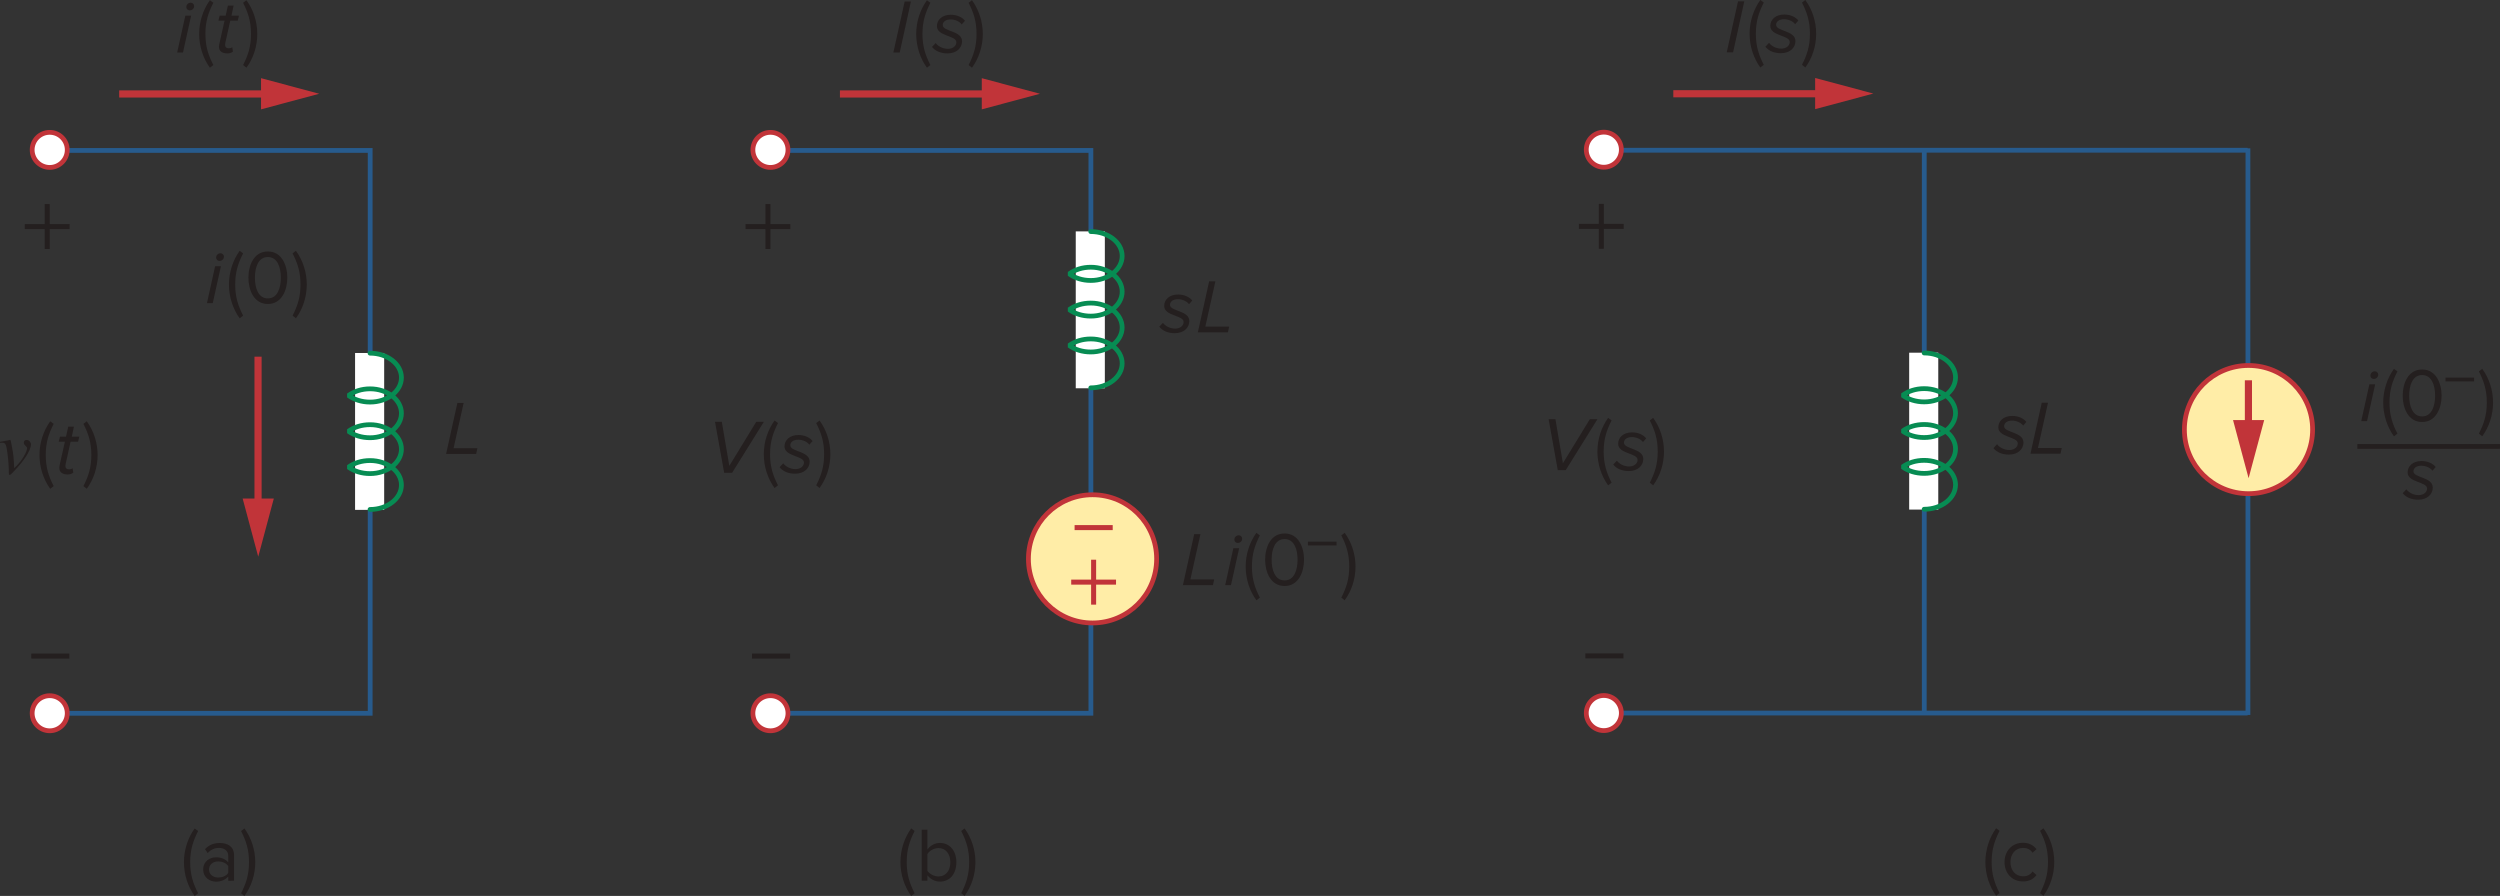 <?xml version="1.0" encoding="UTF-8" standalone="no"?>
<!-- Created with Inkscape (http://www.inkscape.org/) -->

<svg
   version="1.1"
   id="svg1"
   width="1200"
   height="430.063"
   viewBox="0 0 1200 430.063"
   xmlns="http://www.w3.org/2000/svg"
   xmlns:svg="http://www.w3.org/2000/svg">
  <rect x="0" y="0" width="1200" height="430.063" fill="#333333" stroke="none"/>
  <defs
     id="defs1">
    <clipPath
       clipPathUnits="userSpaceOnUse"
       id="clipPath376-4">
      <path
         d="M 415.912,113.01 H 558.546 V 314.333 H 415.912 Z"
         transform="translate(-530.618,-261.299)"
         id="path376-8" />
    </clipPath>
    <clipPath
       clipPathUnits="userSpaceOnUse"
       id="clipPath373-8">
      <path
         d="M 415.912,113.01 H 558.546 V 314.333 H 415.912 Z"
         transform="translate(-520.694,-160.7)"
         id="path373-2" />
    </clipPath>
    <clipPath
       clipPathUnits="userSpaceOnUse"
       id="clipPath367-4">
      <path
         d="M 415.912,113.01 H 558.546 V 314.333 H 415.912 Z"
         transform="translate(-507.659,-163.467)"
         id="path367-5" />
    </clipPath>
    <clipPath
       clipPathUnits="userSpaceOnUse"
       id="clipPath365-5">
      <path
         d="M 415.912,113.01 H 558.546 V 314.333 H 415.912 Z"
         transform="translate(-509.273,-167.634)"
         id="path365-1" />
    </clipPath>
    <clipPath
       clipPathUnits="userSpaceOnUse"
       id="clipPath363-7">
      <path
         d="M 415.912,113.01 H 558.546 V 314.333 H 415.912 Z"
         transform="translate(-509.281,-169.187)"
         id="path363-1" />
    </clipPath>
    <clipPath
       clipPathUnits="userSpaceOnUse"
       id="clipPath360-1">
      <path
         d="M 415.912,113.01 H 558.546 V 314.333 H 415.912 Z"
         transform="translate(-475.276,-170.498)"
         id="path360-5" />
    </clipPath>
    <clipPath
       clipPathUnits="userSpaceOnUse"
       id="clipPath358-2">
      <path
         d="M 415.912,113.01 H 558.546 V 314.333 H 415.912 Z"
         transform="translate(0,-2.5000001e-5)"
         id="path358-7" />
    </clipPath>
    <clipPath
       clipPathUnits="userSpaceOnUse"
       id="clipPath356-6">
      <path
         d="M 415.912,113.01 H 558.546 V 314.333 H 415.912 Z"
         transform="translate(-441.693,-189.973)"
         id="path356-1" />
    </clipPath>
    <clipPath
       clipPathUnits="userSpaceOnUse"
       id="clipPath354-4">
      <path
         d="M 415.912,113.01 H 558.546 V 314.333 H 415.912 Z"
         transform="translate(-441.693,-130.91)"
         id="path354-2" />
    </clipPath>
    <clipPath
       clipPathUnits="userSpaceOnUse"
       id="clipPath346-3">
      <path
         d="M 415.912,113.01 H 558.546 V 314.333 H 415.912 Z"
         transform="translate(-463.849,-196.062)"
         id="path346-2" />
    </clipPath>
    <clipPath
       clipPathUnits="userSpaceOnUse"
       id="clipPath344-2">
      <path
         d="M 415.912,113.01 H 558.546 V 314.333 H 415.912 Z"
         transform="translate(-448.979,-197.675)"
         id="path344-1" />
    </clipPath>
    <clipPath
       clipPathUnits="userSpaceOnUse"
       id="clipPath342-6">
      <path
         d="M 415.912,113.01 H 558.546 V 314.333 H 415.912 Z"
         transform="translate(-443.568,-191.754)"
         id="path342-8" />
    </clipPath>
    <clipPath
       clipPathUnits="userSpaceOnUse"
       id="clipPath336-5">
      <path
         d="M 415.912,113.01 H 558.546 V 314.333 H 415.912 Z"
         transform="matrix(1,0,0,-1,-481.345,115.187)"
         id="path336-7" />
    </clipPath>
    <clipPath
       clipPathUnits="userSpaceOnUse"
       id="clipPath334-6">
      <path
         d="M 415.912,113.01 H 558.546 V 314.333 H 415.912 Z"
         transform="matrix(1,0,0,-1,-556.561,251.827)"
         id="path334-1" />
    </clipPath>
    <clipPath
       clipPathUnits="userSpaceOnUse"
       id="clipPath327-8">
      <path
         d="M 415.912,113.01 H 558.546 V 314.333 H 415.912 Z"
         transform="translate(-530.433,-288.893)"
         id="path327-9" />
    </clipPath>
    <clipPath
       clipPathUnits="userSpaceOnUse"
       id="clipPath325-2">
      <path
         d="M 415.912,113.01 H 558.546 V 314.333 H 415.912 Z"
         transform="translate(0,-1e-4)"
         id="path325-7" />
    </clipPath>
    <clipPath
       clipPathUnits="userSpaceOnUse"
       id="clipPath323-9">
      <path
         d="M 415.912,113.01 H 558.546 V 314.333 H 415.912 Z"
         transform="translate(-496.851,-295.618)"
         id="path323-5" />
    </clipPath>
    <clipPath
       clipPathUnits="userSpaceOnUse"
       id="clipPath321-4">
      <path
         d="M 415.912,113.01 H 558.546 V 314.333 H 415.912 Z"
         transform="translate(-496.851,-236.556)"
         id="path321-3" />
    </clipPath>
    <clipPath
       clipPathUnits="userSpaceOnUse"
       id="clipPath313-1">
      <path
         d="M 415.912,113.01 H 558.546 V 314.333 H 415.912 Z"
         transform="matrix(1,0,0,-1,-517.485,307.665)"
         id="path313-2" />
    </clipPath>
    <clipPath
       clipPathUnits="userSpaceOnUse"
       id="clipPath311-3">
      <path
         d="M 415.912,113.01 H 558.546 V 314.333 H 415.912 Z"
         transform="matrix(1,0,0,-1,-513.765,307.665)"
         id="path311-3" />
    </clipPath>
    <clipPath
       clipPathUnits="userSpaceOnUse"
       id="clipPath309-4">
      <path
         d="M 415.912,113.01 H 558.546 V 314.333 H 415.912 Z"
         transform="matrix(1,0,0,-1,-511.781,307.665)"
         id="path309-1" />
    </clipPath>
    <clipPath
       clipPathUnits="userSpaceOnUse"
       id="clipPath307-1">
      <path
         d="M 415.912,113.01 H 558.546 V 314.333 H 415.912 Z"
         transform="matrix(1,0,0,-1,-509.549,307.665)"
         id="path307-3" />
    </clipPath>
    <clipPath
       clipPathUnits="userSpaceOnUse"
       id="clipPath305-8">
      <path
         d="M 415.912,113.01 H 558.546 V 314.333 H 415.912 Z"
         transform="translate(-519.008,-301.707)"
         id="path305-7" />
    </clipPath>
    <clipPath
       clipPathUnits="userSpaceOnUse"
       id="clipPath303-4">
      <path
         d="M 415.912,113.01 H 558.546 V 314.333 H 415.912 Z"
         transform="translate(-504.136,-303.321)"
         id="path303-2" />
    </clipPath>
    <clipPath
       clipPathUnits="userSpaceOnUse"
       id="clipPath301-7">
      <path
         d="M 415.912,113.01 H 558.546 V 314.333 H 415.912 Z"
         transform="translate(-498.726,-297.399)"
         id="path301-7" />
    </clipPath>
    <clipPath
       clipPathUnits="userSpaceOnUse"
       id="clipPath297-9">
      <path
         d="M 415.912,113.01 H 558.546 V 314.333 H 415.912 Z"
         transform="translate(-441.516,-260.906)"
         id="path297-3" />
    </clipPath>
    <clipPath
       clipPathUnits="userSpaceOnUse"
       id="clipPath295-1">
      <path
         d="M 415.912,113.01 H 558.546 V 314.333 H 415.912 Z"
         transform="translate(-443.13,-275.777)"
         id="path295-9" />
    </clipPath>
    <clipPath
       clipPathUnits="userSpaceOnUse"
       id="clipPath291-8">
      <path
         d="M 415.912,113.01 H 558.546 V 314.333 H 415.912 Z"
         transform="translate(-454.871,-276.143)"
         id="path291-6" />
    </clipPath>
    <clipPath
       clipPathUnits="userSpaceOnUse"
       id="clipPath289-5">
      <path
         d="M 415.912,113.01 H 558.546 V 314.333 H 415.912 Z"
         transform="translate(0,-1e-4)"
         id="path289-0" />
    </clipPath>
    <clipPath
       clipPathUnits="userSpaceOnUse"
       id="clipPath287-2">
      <path
         d="M 415.912,113.01 H 558.546 V 314.333 H 415.912 Z"
         transform="translate(-421.288,-295.618)"
         id="path287-8" />
    </clipPath>
    <clipPath
       clipPathUnits="userSpaceOnUse"
       id="clipPath285-6">
      <path
         d="M 415.912,113.01 H 558.546 V 314.333 H 415.912 Z"
         transform="translate(-421.288,-236.556)"
         id="path285-0" />
    </clipPath>
    <clipPath
       clipPathUnits="userSpaceOnUse"
       id="clipPath280-2">
      <path
         d="M 415.912,113.01 H 558.546 V 314.333 H 415.912 Z"
         transform="matrix(1,0,0,-1,-415.912,263.519)"
         id="path280-4" />
    </clipPath>
    <clipPath
       clipPathUnits="userSpaceOnUse"
       id="clipPath276-8">
      <path
         d="M 415.912,113.01 H 558.546 V 314.333 H 415.912 Z"
         transform="matrix(1,0,0,-1,-441.422,307.665)"
         id="path276-6" />
    </clipPath>
    <clipPath
       clipPathUnits="userSpaceOnUse"
       id="clipPath274-5">
      <path
         d="M 415.912,113.01 H 558.546 V 314.333 H 415.912 Z"
         transform="matrix(1,0,0,-1,-438.59,307.665)"
         id="path274-0" />
    </clipPath>
    <clipPath
       clipPathUnits="userSpaceOnUse"
       id="clipPath272-9">
      <path
         d="M 415.912,113.01 H 558.546 V 314.333 H 415.912 Z"
         transform="matrix(1,0,0,-1,-436.606,307.665)"
         id="path272-0" />
    </clipPath>
    <clipPath
       clipPathUnits="userSpaceOnUse"
       id="clipPath270-0">
      <path
         d="M 415.912,113.01 H 558.546 V 314.333 H 415.912 Z"
         transform="matrix(1,0,0,-1,-434.486,307.665)"
         id="path270-6" />
    </clipPath>
  </defs>
  <path
     id="path266"
     d="M 32.442,72.209 H 177.686 V 342.379 H 32.442"
     style="fill:none;stroke:#275b8d;stroke-width:2.289;stroke-linecap:butt;stroke-linejoin:miter;stroke-miterlimit:4;stroke-dasharray:none;stroke-opacity:1" />
  <path
     id="path267"
     d="M 57.214,45.098 H 130.404"
     style="fill:none;stroke:#c13439;stroke-width:3.434;stroke-linecap:butt;stroke-linejoin:miter;stroke-miterlimit:4;stroke-dasharray:none;stroke-opacity:1" />
  <path
     id="path268"
     d="m 125.297,52.487 27.919,-7.481 -27.919,-7.481 z"
     style="fill:#c13439;fill-opacity:1;fill-rule:nonzero;stroke:none;stroke-width:4.578" />
  <path
     id="path269"
     d="m 1.489,-4.417 c 0.211,0 0.457,-0.164 0.457,-0.457 0,-0.188 -0.164,-0.352 -0.363,-0.352 -0.211,0 -0.457,0.176 -0.457,0.457 0,0.199 0.152,0.352 0.363,0.352 z M 0.775,5.375e-4 1.63,-3.867 H 1.021 L 0.165,5.375e-4 Z m 0,0"
     style="fill:#241f1f;fill-opacity:1;fill-rule:nonzero;stroke:none"
     aria-label="i"
     transform="matrix(4.578,0,0,4.578,84.284,25.209)"
     clip-path="url(#clipPath270-0)" />
  <path
     id="path271"
     d="M 1.839,1.313 C 1.323,0.305 1.007,-0.621 1.007,-1.945 c 0,-1.336 0.316,-2.25 0.832,-3.27 L 1.476,-5.484 c -0.715,0.996 -1.125,2.25 -1.125,3.539 0,1.289 0.41,2.555 1.125,3.539 z m 0,0"
     style="fill:#241f1f;fill-opacity:1;fill-rule:nonzero;stroke:none"
     aria-label="("
     transform="matrix(4.578,0,0,4.578,93.99,25.209)"
     clip-path="url(#clipPath272-9)" />
  <path
     id="path273"
     d="m 1.323,0.094 c 0.234,0 0.445,-0.07 0.586,-0.188 l -0.07,-0.469 C 1.756,-0.492 1.616,-0.445 1.475,-0.445 c -0.258,0 -0.387,-0.117 -0.387,-0.352 0,-0.059 0.012,-0.117 0.012,-0.164 L 1.628,-3.339 H 2.413 L 2.542,-3.867 H 1.756 L 1.979,-4.921 H 1.381 L 1.147,-3.867 H 0.514 L 0.385,-3.339 H 1.03 l -0.563,2.508 c -0.012,0.082 -0.023,0.188 -0.023,0.223 0,0.48 0.352,0.703 0.879,0.703 z m 0,0"
     style="fill:#241f1f;fill-opacity:1;fill-rule:nonzero;stroke:none"
     aria-label="t"
     transform="matrix(4.578,0,0,4.578,103.073,25.209)"
     clip-path="url(#clipPath274-5)" />
  <path
     id="path275"
     d="m 0.492,1.594 c 0.727,-0.984 1.137,-2.25 1.137,-3.539 0,-1.289 -0.41,-2.543 -1.137,-3.539 L 0.14,-5.214 c 0.516,1.02 0.832,1.934 0.832,3.27 0,1.324 -0.316,2.25 -0.832,3.258 z m 0,0"
     style="fill:#241f1f;fill-opacity:1;fill-rule:nonzero;stroke:none"
     aria-label=")"
     transform="matrix(4.578,0,0,4.578,116.039,25.209)"
     clip-path="url(#clipPath276-8)" />
  <path
     id="path277"
     d="m 33.412,109.97 v -2.414 h -9.55 v -9.604 h -2.414 v 9.604 h -9.55 v 2.414 h 9.55 v 9.55 h 2.414 v -9.55 z m 0,0"
     style="fill:#241f1f;fill-opacity:1;fill-rule:nonzero;stroke:none;stroke-width:4.578"
     aria-label="+" />
  <path
     id="path278"
     d="m 33.292,316.117 v -2.414 h -18.296 v 2.414 z m 0,0"
     style="fill:#241f1f;fill-opacity:1;fill-rule:nonzero;stroke:none;stroke-width:4.578"
     aria-label="‒" />
  <path
     id="path279"
     d="M 1.653,-0.563 C 1.606,-1.642 1.559,-2.087 1.454,-2.614 1.29,-3.481 1.29,-3.528 1.22,-3.528 c -0.047,0 -0.094,0 -0.164,0.035 -0.258,0.047 -0.539,0.105 -0.891,0.164 v 0.105 c 0.082,-0.012 0.164,-0.012 0.246,-0.012 0.293,0 0.387,0.141 0.48,0.75 0.105,0.598 0.199,1.664 0.199,2.215 v 0.199 c 0,0.129 0.023,0.211 0.07,0.211 0.141,0 0.352,-0.258 0.797,-0.738 0.141,-0.152 0.586,-0.656 0.949,-1.219 0.281,-0.434 0.504,-0.902 0.504,-1.242 0,-0.211 -0.188,-0.469 -0.445,-0.469 -0.176,0 -0.305,0.105 -0.305,0.27 0,0.129 0.059,0.234 0.199,0.363 0.105,0.094 0.141,0.152 0.141,0.234 0,0.375 -0.516,1.254 -1.09,1.84 z m 0,0"
     style="fill:#241f1f;fill-opacity:1;fill-rule:nonzero;stroke:none"
     aria-label="v"
     transform="matrix(4.578,0,0,4.578,-0.755,227.326)"
     clip-path="url(#clipPath280-2)" />
  <path
     id="path281"
     d="m 25.767,233.331 c -2.361,-4.614 -3.809,-8.853 -3.809,-14.915 0,-6.116 1.449,-10.301 3.809,-14.969 l -1.663,-1.234 c -3.273,4.56 -5.151,10.301 -5.151,16.203 0,5.902 1.878,11.696 5.151,16.203 z m 0,0"
     style="fill:#241f1f;fill-opacity:1;fill-rule:nonzero;stroke:none;stroke-width:4.578"
     aria-label="(" />
  <path
     id="path282"
     d="m 32.487,227.751 c 1.073,0 2.039,-0.322 2.683,-0.858 l -0.322,-2.146 c -0.376,0.322 -1.019,0.537 -1.663,0.537 -1.18,0 -1.771,-0.537 -1.771,-1.61 0,-0.268 0.054,-0.537 0.054,-0.751 l 2.414,-10.892 h 3.595 l 0.59,-2.414 h -3.595 l 1.019,-4.829 h -2.736 l -1.073,4.829 h -2.897 l -0.59,2.414 h 2.951 l -2.575,11.482 c -0.054,0.376 -0.107,0.858 -0.107,1.019 0,2.2 1.61,3.219 4.024,3.219 z m 0,0"
     style="fill:#241f1f;fill-opacity:1;fill-rule:nonzero;stroke:none;stroke-width:4.578"
     aria-label="t" />
  <path
     id="path283"
     d="m 41.648,234.619 c 3.326,-4.507 5.204,-10.301 5.204,-16.203 0,-5.902 -1.878,-11.643 -5.204,-16.203 l -1.61,1.234 c 2.361,4.668 3.809,8.853 3.809,14.969 0,6.063 -1.449,10.301 -3.809,14.915 z m 0,0"
     style="fill:#241f1f;fill-opacity:1;fill-rule:nonzero;stroke:none;stroke-width:4.578"
     aria-label=")" />
  <path
     id="path284"
     d="M 0,0 C 1.016,0 1.839,0.823 1.839,1.838 1.839,2.854 1.016,3.677 0,3.677 -1.016,3.677 -1.839,2.854 -1.839,1.838 -1.839,0.823 -1.016,0 0,0"
     style="fill:#ffffff;fill-opacity:1;fill-rule:nonzero;stroke:#c13439;stroke-width:0.5;stroke-linecap:butt;stroke-linejoin:miter;stroke-miterlimit:4;stroke-dasharray:none;stroke-opacity:1"
     transform="matrix(4.578,0,0,-4.578,23.858,350.773)"
     clip-path="url(#clipPath285-6)" />
  <path
     id="path286"
     d="M 0,0 C 1.016,0 1.839,0.823 1.839,1.839 1.839,2.854 1.016,3.678 0,3.678 -1.016,3.678 -1.839,2.854 -1.839,1.839 -1.839,0.823 -1.016,0 0,0"
     style="fill:#ffffff;fill-opacity:1;fill-rule:nonzero;stroke:#c13439;stroke-width:0.5;stroke-linecap:butt;stroke-linejoin:miter;stroke-miterlimit:4;stroke-dasharray:none;stroke-opacity:1"
     transform="matrix(4.578,0,0,-4.578,23.858,80.364)"
     clip-path="url(#clipPath287-2)" />
  <path
     id="path288"
     d="m 453.341,259.737 h 3.051 v 16.449 h -3.051 z"
     style="fill:#ffffff;fill-opacity:1;fill-rule:nonzero;stroke:none"
     transform="matrix(4.578,0,0,-4.578,-1904.958,1433.816)"
     clip-path="url(#clipPath289-5)" />
  <path
     id="path290"
     d="m 0,0 c 1.818,0 3.292,-1.147 3.292,-2.563 0,-1.416 -1.474,-2.564 -3.292,-2.564 -0.871,0 -1.669,0.26 -2.258,0.69 0.59,0.436 1.381,0.699 2.258,0.699 1.818,0 3.292,-1.147 3.292,-2.563 0,-1.416 -1.474,-2.564 -3.292,-2.564 -0.871,0 -1.669,0.249 -2.258,0.68 0.59,0.435 1.381,0.688 2.258,0.688 1.818,0 3.292,-1.149 3.292,-2.565 0,-1.416 -1.474,-2.563 -3.292,-2.563 -0.871,0 -1.669,0.249 -2.258,0.68 0.59,0.435 1.381,0.687 2.258,0.687 1.818,0 3.292,-1.148 3.292,-2.564 0,-1.415 -1.474,-2.563 -3.292,-2.563"
     style="fill:none;stroke:#078c53;stroke-width:0.5;stroke-linecap:round;stroke-linejoin:bevel;stroke-miterlimit:4;stroke-dasharray:none;stroke-opacity:1"
     transform="matrix(4.578,0,0,-4.578,177.614,169.528)"
     clip-path="url(#clipPath291-8)" />
  <path
     id="path292"
     d="m 105.401,125.261 c 0.966,0 2.092,-0.751 2.092,-2.092 0,-0.858 -0.751,-1.61 -1.663,-1.61 -0.966,0 -2.092,0.805 -2.092,2.092 0,0.912 0.697,1.61 1.663,1.61 z m -3.273,20.227 3.917,-17.705 h -2.79 l -3.917,17.705 z m 0,0"
     style="fill:#241f1f;fill-opacity:1;fill-rule:nonzero;stroke:none;stroke-width:4.578"
     aria-label="i" />
  <path
     id="path293"
     d="m 116.708,151.497 c -2.361,-4.614 -3.809,-8.853 -3.809,-14.915 0,-6.116 1.449,-10.301 3.809,-14.969 l -1.663,-1.234 c -3.273,4.561 -5.151,10.301 -5.151,16.203 0,5.902 1.878,11.696 5.151,16.203 z m 11.871,-5.58 c 6.653,0 9.336,-6.707 9.336,-12.608 0,-6.009 -2.683,-12.608 -9.336,-12.608 -6.707,0 -9.336,6.599 -9.336,12.608 0,5.902 2.629,12.608 9.336,12.608 z m 0,-2.683 c -4.668,0 -6.224,-5.097 -6.224,-9.926 0,-4.882 1.556,-9.926 6.224,-9.926 4.668,0 6.224,5.043 6.224,9.926 0,4.829 -1.556,9.926 -6.224,9.926 z m 13.467,9.55 c 3.326,-4.507 5.204,-10.301 5.204,-16.203 0,-5.902 -1.878,-11.643 -5.204,-16.203 l -1.61,1.234 c 2.361,4.668 3.809,8.853 3.809,14.969 0,6.063 -1.449,10.301 -3.809,14.915 z m 0,0"
     style="fill:#241f1f;fill-opacity:1;fill-rule:nonzero;stroke:none;stroke-width:4.578"
     aria-label="(0)" />
  <path
     id="path294"
     d="M 0,0 V -15.986"
     style="fill:none;stroke:#c13439;stroke-width:0.75;stroke-linecap:butt;stroke-linejoin:miter;stroke-miterlimit:4;stroke-dasharray:none;stroke-opacity:1"
     transform="matrix(4.578,0,0,-4.578,123.859,171.204)"
     clip-path="url(#clipPath295-1)" />
  <path
     id="path296"
     d="M 0,0 1.634,-6.098 3.268,0 Z"
     style="fill:#c13439;fill-opacity:1;fill-rule:nonzero;stroke:none"
     transform="matrix(4.578,0,0,-4.578,116.471,239.29)"
     clip-path="url(#clipPath297-9)" />
  <path
     id="path298"
     d="m 228.561,217.879 0.59,-2.736 h -11.428 l 4.829,-21.729 h -3.005 l -5.419,24.466 z m 0,0"
     style="fill:#241f1f;fill-opacity:1;fill-rule:nonzero;stroke:none;stroke-width:4.578"
     aria-label="L" />
  <path
     id="path299"
     d="m 95.1,428.775 c -2.361,-4.614 -3.809,-8.853 -3.809,-14.915 0,-6.116 1.449,-10.301 3.809,-14.969 l -1.663,-1.234 c -3.273,4.561 -5.151,10.301 -5.151,16.203 0,5.902 1.878,11.696 5.151,16.203 z m 17.249,-6.009 v -12.179 c 0,-4.292 -3.112,-5.955 -6.868,-5.955 -2.897,0 -5.151,0.966 -7.082,2.951 l 1.288,1.878 c 1.556,-1.663 3.326,-2.468 5.419,-2.468 2.575,0 4.453,1.395 4.453,3.756 v 3.166 c -1.395,-1.61 -3.434,-2.414 -5.848,-2.414 -3.005,0 -6.17,1.878 -6.17,5.848 0,3.863 3.166,5.848 6.17,5.848 2.414,0 4.4,-0.858 5.848,-2.468 v 2.039 z m -7.619,-1.556 c -2.575,0 -4.4,-1.61 -4.4,-3.809 0,-2.307 1.824,-3.917 4.4,-3.917 1.931,0 3.809,0.751 4.829,2.2 v 3.326 c -1.019,1.502 -2.897,2.2 -4.829,2.2 z m 12.595,8.853 c 3.326,-4.507 5.204,-10.301 5.204,-16.203 0,-5.902 -1.878,-11.643 -5.204,-16.203 l -1.61,1.234 c 2.361,4.668 3.809,8.853 3.809,14.969 0,6.063 -1.449,10.301 -3.809,14.915 z m 0,0"
     style="fill:#241f1f;fill-opacity:1;fill-rule:nonzero;stroke:none;stroke-width:4.578"
     aria-label="(a)" />
  <path
     id="path300"
     d="M 0,0 H 31.723 V -59.01 H 0"
     style="fill:none;stroke:#275b8d;stroke-width:0.5;stroke-linecap:butt;stroke-linejoin:miter;stroke-miterlimit:4;stroke-dasharray:none;stroke-opacity:1"
     transform="matrix(4.578,0,0,-4.578,378.399,72.211)"
     clip-path="url(#clipPath301-7)" />
  <path
     id="path302"
     d="M 0,0 H 15.986"
     style="fill:none;stroke:#c13439;stroke-width:0.75;stroke-linecap:butt;stroke-linejoin:miter;stroke-miterlimit:4;stroke-dasharray:none;stroke-opacity:1"
     transform="matrix(4.578,0,0,-4.578,403.168,45.1)"
     clip-path="url(#clipPath303-4)" />
  <path
     id="path304"
     d="M 0,0 6.097,1.634 0,3.268 Z"
     style="fill:#c13439;fill-opacity:1;fill-rule:nonzero;stroke:none"
     transform="matrix(4.578,0,0,-4.578,471.255,52.489)"
     clip-path="url(#clipPath305-8)" />
  <path
     id="path306"
     d="m 0.856,1.375e-4 1.172,-5.344 h -0.656 l -1.184,5.344 z m 0,0"
     style="fill:#241f1f;fill-opacity:1;fill-rule:nonzero;stroke:none"
     aria-label="I"
     transform="matrix(4.578,0,0,4.578,427.948,25.211)"
     clip-path="url(#clipPath307-1)" />
  <path
     id="path308"
     d="M 1.84,1.313 C 1.325,0.305 1.008,-0.621 1.008,-1.945 c 0,-1.336 0.316,-2.25 0.832,-3.27 L 1.477,-5.484 c -0.715,0.996 -1.125,2.25 -1.125,3.539 0,1.289 0.41,2.555 1.125,3.539 z m 0,0"
     style="fill:#241f1f;fill-opacity:1;fill-rule:nonzero;stroke:none"
     aria-label="("
     transform="matrix(4.578,0,0,4.578,438.167,25.211)"
     clip-path="url(#clipPath309-4)" />
  <path
     id="path310"
     d="m 1.652,0.094 c 0.973,0 1.523,-0.598 1.523,-1.266 0,-1.137 -2.027,-1.008 -2.027,-1.711 0,-0.328 0.305,-0.586 0.832,-0.586 0.492,0 0.984,0.246 1.16,0.527 L 3.48,-3.328 C 3.223,-3.68 2.66,-3.961 2.004,-3.961 c -0.938,0 -1.465,0.551 -1.465,1.195 0,1.078 2.039,0.961 2.039,1.688 0,0.363 -0.34,0.691 -0.891,0.691 -0.574,0 -1.066,-0.305 -1.277,-0.609 L 0.023,-0.586 c 0.352,0.445 0.938,0.68 1.629,0.68 z m 0,0"
     style="fill:#241f1f;fill-opacity:1;fill-rule:nonzero;stroke:none"
     aria-label="s"
     transform="matrix(4.578,0,0,4.578,447.251,25.211)"
     clip-path="url(#clipPath311-3)" />
  <path
     id="path312"
     d="m 0.493,1.594 c 0.727,-0.984 1.137,-2.25 1.137,-3.539 0,-1.289 -0.41,-2.543 -1.137,-3.539 l -0.352,0.27 c 0.516,1.02 0.832,1.934 0.832,3.27 0,1.324 -0.316,2.25 -0.832,3.258 z m 0,0"
     style="fill:#241f1f;fill-opacity:1;fill-rule:nonzero;stroke:none"
     aria-label=")"
     transform="matrix(4.578,0,0,4.578,464.282,25.211)"
     clip-path="url(#clipPath313-1)" />
  <path
     id="path314"
     d="m 379.366,109.97 v -2.414 h -9.55 v -9.604 h -2.414 v 9.604 h -9.55 v 2.414 h 9.55 v 9.55 h 2.414 v -9.55 z m 0,0"
     style="fill:#241f1f;fill-opacity:1;fill-rule:nonzero;stroke:none;stroke-width:4.578"
     aria-label="+" />
  <path
     id="path315"
     d="m 379.245,316.117 v -2.414 h -18.296 v 2.414 z m 0,0"
     style="fill:#241f1f;fill-opacity:1;fill-rule:nonzero;stroke:none;stroke-width:4.578"
     aria-label="‒" />
  <path
     id="path316"
     d="m 351.413,226.946 15.237,-24.466 h -3.648 l -12.93,21.139 -3.595,-21.139 h -3.273 l 4.4,24.466 z m 0,0"
     style="fill:#241f1f;fill-opacity:1;fill-rule:nonzero;stroke:none;stroke-width:4.578"
     aria-label="V" />
  <path
     id="path317"
     d="m 373.437,232.956 c -2.361,-4.614 -3.809,-8.853 -3.809,-14.915 0,-6.116 1.449,-10.301 3.809,-14.969 l -1.663,-1.234 c -3.273,4.561 -5.151,10.301 -5.151,16.203 0,5.902 1.878,11.696 5.151,16.203 z m 0,0"
     style="fill:#241f1f;fill-opacity:1;fill-rule:nonzero;stroke:none;stroke-width:4.578"
     aria-label="(" />
  <path
     id="path318"
     d="m 381.66,227.376 c 4.453,0 6.975,-2.736 6.975,-5.795 0,-5.204 -9.282,-4.614 -9.282,-7.833 0,-1.502 1.395,-2.683 3.809,-2.683 2.253,0 4.507,1.127 5.312,2.414 l 1.556,-1.771 c -1.18,-1.61 -3.756,-2.897 -6.76,-2.897 -4.292,0 -6.707,2.522 -6.707,5.473 0,4.936 9.336,4.4 9.336,7.726 0,1.663 -1.556,3.166 -4.078,3.166 -2.629,0 -4.882,-1.395 -5.848,-2.79 l -1.771,1.878 c 1.61,2.039 4.292,3.112 7.458,3.112 z m 0,0"
     style="fill:#241f1f;fill-opacity:1;fill-rule:nonzero;stroke:none;stroke-width:4.578"
     aria-label="s" />
  <path
     id="path319"
     d="m 393.383,234.243 c 3.326,-4.507 5.204,-10.301 5.204,-16.203 0,-5.902 -1.878,-11.643 -5.204,-16.203 l -1.61,1.234 c 2.361,4.668 3.809,8.853 3.809,14.969 0,6.063 -1.449,10.301 -3.809,14.915 z m 0,0"
     style="fill:#241f1f;fill-opacity:1;fill-rule:nonzero;stroke:none;stroke-width:4.578"
     aria-label=")" />
  <path
     id="path320"
     d="M 0,0 C 1.015,0 1.839,0.823 1.839,1.838 1.839,2.854 1.015,3.677 0,3.677 -1.016,3.677 -1.84,2.854 -1.84,1.838 -1.84,0.823 -1.016,0 0,0"
     style="fill:#ffffff;fill-opacity:1;fill-rule:nonzero;stroke:#c13439;stroke-width:0.5;stroke-linecap:butt;stroke-linejoin:miter;stroke-miterlimit:4;stroke-dasharray:none;stroke-opacity:1"
     transform="matrix(4.578,0,0,-4.578,369.814,350.773)"
     clip-path="url(#clipPath321-4)" />
  <path
     id="path322"
     d="M 0,0 C 1.015,0 1.839,0.823 1.839,1.839 1.839,2.854 1.015,3.678 0,3.678 -1.016,3.678 -1.84,2.854 -1.84,1.839 -1.84,0.823 -1.016,0 0,0"
     style="fill:#ffffff;fill-opacity:1;fill-rule:nonzero;stroke:#c13439;stroke-width:0.5;stroke-linecap:butt;stroke-linejoin:miter;stroke-miterlimit:4;stroke-dasharray:none;stroke-opacity:1"
     transform="matrix(4.578,0,0,-4.578,369.814,80.364)"
     clip-path="url(#clipPath323-9)" />
  <path
     id="path324"
     d="m 528.903,272.487 h 3.05 v 16.449 h -3.05 z"
     style="fill:#ffffff;fill-opacity:1;fill-rule:nonzero;stroke:none"
     transform="matrix(4.578,0,0,-4.578,-1904.958,1433.816)"
     clip-path="url(#clipPath325-2)" />
  <path
     id="path326"
     d="m 0,0 c 1.818,0 3.292,-1.147 3.292,-2.563 0,-1.416 -1.474,-2.564 -3.292,-2.564 -0.872,0 -1.668,0.26 -2.258,0.69 0.591,0.436 1.382,0.699 2.258,0.699 1.818,0 3.292,-1.147 3.292,-2.563 0,-1.416 -1.474,-2.564 -3.292,-2.564 -0.872,0 -1.668,0.249 -2.258,0.68 0.591,0.435 1.382,0.688 2.258,0.688 1.818,0 3.292,-1.149 3.292,-2.565 0,-1.416 -1.474,-2.563 -3.292,-2.563 -0.872,0 -1.668,0.249 -2.258,0.68 0.591,0.435 1.382,0.687 2.258,0.687 1.818,0 3.292,-1.148 3.292,-2.564 0,-1.415 -1.474,-2.563 -3.292,-2.563"
     style="fill:none;stroke:#078c53;stroke-width:0.5;stroke-linecap:round;stroke-linejoin:bevel;stroke-miterlimit:4;stroke-dasharray:none;stroke-opacity:1"
     transform="matrix(4.578,0,0,-4.578,523.565,111.154)"
     clip-path="url(#clipPath327-8)" />
  <path
     id="path328"
     d="m 563.905,159.934 c 4.453,0 6.975,-2.736 6.975,-5.795 0,-5.204 -9.282,-4.614 -9.282,-7.833 0,-1.502 1.395,-2.683 3.809,-2.683 2.253,0 4.507,1.127 5.312,2.414 l 1.556,-1.771 c -1.18,-1.61 -3.756,-2.897 -6.76,-2.897 -4.292,0 -6.707,2.522 -6.707,5.473 0,4.936 9.336,4.399 9.336,7.726 0,1.663 -1.556,3.166 -4.078,3.166 -2.629,0 -4.882,-1.395 -5.848,-2.79 l -1.771,1.878 c 1.61,2.039 4.292,3.112 7.458,3.112 z m 25.499,-0.429 0.59,-2.736 h -11.428 l 4.829,-21.729 h -3.005 l -5.419,24.466 z m 0,0"
     style="fill:#241f1f;fill-opacity:1;fill-rule:nonzero;stroke:none;stroke-width:4.578"
     aria-label="sL" />
  <path
     id="path329"
     d="m 439.028,428.748 c -2.361,-4.614 -3.809,-8.853 -3.809,-14.915 0,-6.116 1.449,-10.301 3.809,-14.969 l -1.663,-1.234 c -3.273,4.56 -5.151,10.301 -5.151,16.203 0,5.902 1.878,11.696 5.151,16.203 z m 6.13,-10.784 v -8.048 c 0.966,-1.556 3.166,-2.844 5.312,-2.844 3.595,0 5.687,2.897 5.687,6.814 0,3.917 -2.092,6.814 -5.687,6.814 -2.146,0 -4.346,-1.234 -5.312,-2.736 z m 0,4.775 v -2.629 c 1.341,1.771 3.487,3.058 6.009,3.058 4.614,0 7.887,-3.487 7.887,-9.282 0,-5.634 -3.273,-9.282 -7.887,-9.282 -2.414,0 -4.561,1.18 -6.009,3.112 v -9.443 h -2.736 v 24.466 z m 17.84,7.297 c 3.326,-4.507 5.204,-10.301 5.204,-16.203 0,-5.902 -1.878,-11.643 -5.204,-16.203 l -1.61,1.234 c 2.361,4.668 3.809,8.853 3.809,14.969 0,6.063 -1.449,10.301 -3.809,14.915 z m 0,0"
     style="fill:#241f1f;fill-opacity:1;fill-rule:nonzero;stroke:none;stroke-width:4.578"
     aria-label="(b)" />
  <path
     id="path330"
     d="m 582.228,280.854 0.59,-2.736 h -11.428 l 4.829,-21.729 h -3.005 l -5.419,24.466 z M 594.152,260.627 c 0.966,0 2.092,-0.751 2.092,-2.092 0,-0.858 -0.751,-1.61 -1.663,-1.61 -0.966,0 -2.092,0.805 -2.092,2.092 0,0.912 0.697,1.61 1.663,1.61 z m -3.273,20.227 3.917,-17.705 h -2.79 l -3.917,17.705 z m 0,0"
     style="fill:#241f1f;fill-opacity:1;fill-rule:nonzero;stroke:none;stroke-width:4.578"
     aria-label="Li" />
  <path
     id="path331"
     d="m 604.735,286.863 c -2.361,-4.614 -3.809,-8.853 -3.809,-14.915 0,-6.116 1.449,-10.301 3.809,-14.969 l -1.663,-1.234 c -3.273,4.561 -5.151,10.301 -5.151,16.203 0,5.902 1.878,11.696 5.151,16.203 z m 11.871,-5.58 c 6.653,0 9.336,-6.707 9.336,-12.608 0,-6.009 -2.683,-12.608 -9.336,-12.608 -6.707,0 -9.336,6.599 -9.336,12.608 0,5.902 2.629,12.608 9.336,12.608 z m 0,-2.683 c -4.668,0 -6.224,-5.097 -6.224,-9.926 0,-4.882 1.556,-9.926 6.224,-9.926 4.668,0 6.224,5.043 6.224,9.926 0,4.829 -1.556,9.926 -6.224,9.926 z m 0,0"
     style="fill:#241f1f;fill-opacity:1;fill-rule:nonzero;stroke:none;stroke-width:4.578"
     aria-label="(0" />
  <path
     id="path332"
     d="m 641.541,261.807 v -1.824 h -13.735 v 1.824 z m 0,0"
     style="fill:#241f1f;fill-opacity:1;fill-rule:nonzero;stroke:none;stroke-width:4.578"
     aria-label="‒" />
  <path
     id="path333"
     d="M 0.493,1.593 C 1.219,0.609 1.629,-0.657 1.629,-1.946 c 0,-1.289 -0.41,-2.543 -1.137,-3.539 l -0.352,0.27 c 0.516,1.02 0.832,1.934 0.832,3.27 0,1.324 -0.316,2.25 -0.832,3.258 z m 0,0"
     style="fill:#241f1f;fill-opacity:1;fill-rule:nonzero;stroke:none"
     aria-label=")"
     transform="matrix(4.578,0,0,4.578,643.189,280.857)"
     clip-path="url(#clipPath334-6)" />
  <path
     id="path335"
     d="M 1.839,1.313 C 1.324,0.305 1.007,-0.621 1.007,-1.945 c 0,-1.336 0.316,-2.25 0.832,-3.27 L 1.476,-5.484 c -0.715,0.996 -1.125,2.25 -1.125,3.539 0,1.289 0.41,2.555 1.125,3.539 z M 4.292,0.094 c 0.703,0 1.113,-0.281 1.418,-0.668 l -0.41,-0.375 c -0.246,0.352 -0.574,0.504 -0.984,0.504 -0.82,0 -1.336,-0.633 -1.336,-1.488 0,-0.855 0.516,-1.488 1.336,-1.488 0.41,0 0.738,0.152 0.984,0.504 l 0.41,-0.375 c -0.305,-0.375 -0.715,-0.668 -1.418,-0.668 -1.16,0 -1.934,0.879 -1.934,2.027 0,1.148 0.773,2.027 1.934,2.027 z M 6.436,1.594 c 0.727,-0.984 1.137,-2.25 1.137,-3.539 0,-1.289 -0.41,-2.543 -1.137,-3.539 l -0.352,0.27 c 0.516,1.02 0.832,1.934 0.832,3.27 0,1.324 -0.316,2.25 -0.832,3.258 z m 0,0"
     style="fill:#241f1f;fill-opacity:1;fill-rule:nonzero;stroke:none"
     aria-label="(c)"
     transform="matrix(4.578,0,0,4.578,951.376,422.664)"
     clip-path="url(#clipPath336-5)" />
  <path
     id="path337"
     d="m 751.543,225.677 15.237,-24.466 h -3.648 l -12.93,21.139 -3.595,-21.139 h -3.273 l 4.399,24.466 z m 0,0"
     style="fill:#241f1f;fill-opacity:1;fill-rule:nonzero;stroke:none;stroke-width:4.578"
     aria-label="V" />
  <path
     id="path338"
     d="m 773.568,231.687 c -2.361,-4.614 -3.809,-8.853 -3.809,-14.915 0,-6.116 1.449,-10.301 3.809,-14.969 l -1.663,-1.234 c -3.273,4.561 -5.151,10.301 -5.151,16.203 0,5.902 1.878,11.696 5.151,16.203 z m 0,0"
     style="fill:#241f1f;fill-opacity:1;fill-rule:nonzero;stroke:none;stroke-width:4.578"
     aria-label="(" />
  <path
     id="path339"
     d="m 781.804,226.107 c 4.453,0 6.975,-2.736 6.975,-5.795 0,-5.204 -9.282,-4.614 -9.282,-7.833 0,-1.502 1.395,-2.683 3.809,-2.683 2.253,0 4.507,1.127 5.312,2.414 l 1.556,-1.771 c -1.18,-1.61 -3.756,-2.897 -6.76,-2.897 -4.292,0 -6.707,2.522 -6.707,5.473 0,4.936 9.336,4.4 9.336,7.726 0,1.663 -1.556,3.166 -4.078,3.166 -2.629,0 -4.882,-1.395 -5.848,-2.79 l -1.771,1.878 c 1.61,2.039 4.292,3.112 7.458,3.112 z m 0,0"
     style="fill:#241f1f;fill-opacity:1;fill-rule:nonzero;stroke:none;stroke-width:4.578"
     aria-label="s" />
  <path
     id="path340"
     d="m 793.513,232.974 c 3.326,-4.507 5.204,-10.301 5.204,-16.203 0,-5.902 -1.878,-11.643 -5.204,-16.203 l -1.61,1.234 c 2.361,4.668 3.809,8.853 3.809,14.969 0,6.063 -1.449,10.301 -3.809,14.915 z m 0,0"
     style="fill:#241f1f;fill-opacity:1;fill-rule:nonzero;stroke:none;stroke-width:4.578"
     aria-label=")" />
  <path
     id="path341"
     d="M 0,0 H 65.624 M 31.723,0 v -59.01 m 33.901,0 H 0 M 65.661,0.2 v -59.41"
     style="fill:none;stroke:#275b8d;stroke-width:0.5;stroke-linecap:butt;stroke-linejoin:miter;stroke-miterlimit:4;stroke-dasharray:none;stroke-opacity:1"
     transform="matrix(4.578,0,0,-4.578,778.418,72.111)"
     clip-path="url(#clipPath342-6)" />
  <path
     id="path343"
     d="M 0,0 H 15.985"
     style="fill:none;stroke:#c13439;stroke-width:0.75;stroke-linecap:butt;stroke-linejoin:miter;stroke-miterlimit:4;stroke-dasharray:none;stroke-opacity:1"
     transform="matrix(4.578,0,0,-4.578,803.19,45.002)"
     clip-path="url(#clipPath344-2)" />
  <path
     id="path345"
     d="M 0,0 6.099,1.633 0,3.267 Z"
     style="fill:#c13439;fill-opacity:1;fill-rule:nonzero;stroke:none"
     transform="matrix(4.578,0,0,-4.578,871.271,52.387)"
     clip-path="url(#clipPath346-3)" />
  <path
     id="path347"
     d="m 831.889,25.11 5.365,-24.466 h -3.005 l -5.419,24.466 z m 0,0"
     style="fill:#241f1f;fill-opacity:1;fill-rule:nonzero;stroke:none;stroke-width:4.578"
     aria-label="I" />
  <path
     id="path348"
     d="m 846.616,31.119 c -2.361,-4.614 -3.809,-8.853 -3.809,-14.915 0,-6.116 1.449,-10.301 3.809,-14.969 L 844.953,-6.2570024e-6 C 841.68,4.561 839.802,10.301 839.802,16.203 c 0,5.902 1.878,11.696 5.151,16.203 z m 0,0"
     style="fill:#241f1f;fill-opacity:1;fill-rule:nonzero;stroke:none;stroke-width:4.578"
     aria-label="(" />
  <path
     id="path349"
     d="m 854.839,25.539 c 4.453,0 6.975,-2.736 6.975,-5.795 0,-5.204 -9.282,-4.614 -9.282,-7.833 0,-1.502 1.395,-2.683 3.809,-2.683 2.254,0 4.507,1.127 5.312,2.414 l 1.556,-1.771 c -1.18,-1.61 -3.756,-2.897 -6.76,-2.897 -4.292,0 -6.707,2.522 -6.707,5.473 0,4.936 9.336,4.4 9.336,7.726 0,1.663 -1.556,3.166 -4.078,3.166 -2.629,0 -4.883,-1.395 -5.848,-2.79 l -1.771,1.878 c 1.61,2.039 4.292,3.112 7.458,3.112 z m 0,0"
     style="fill:#241f1f;fill-opacity:1;fill-rule:nonzero;stroke:none;stroke-width:4.578"
     aria-label="s" />
  <path
     id="path350"
     d="m 866.562,32.406 c 3.326,-4.507 5.204,-10.301 5.204,-16.203 0,-5.902 -1.878,-11.643 -5.204,-16.203 L 864.952,1.234 c 2.361,4.668 3.809,8.853 3.809,14.969 0,6.063 -1.449,10.301 -3.809,14.915 z m 0,0"
     style="fill:#241f1f;fill-opacity:1;fill-rule:nonzero;stroke:none;stroke-width:4.578"
     aria-label=")" />
  <path
     id="path351"
     d="m 779.389,109.868 v -2.414 h -9.55 v -9.604 h -2.414 v 9.604 h -9.55 v 2.414 h 9.55 v 9.55 h 2.414 v -9.55 z m 0,0"
     style="fill:#241f1f;fill-opacity:1;fill-rule:nonzero;stroke:none;stroke-width:4.578"
     aria-label="+" />
  <path
     id="path352"
     d="m 779.268,316.029 v -2.414 h -18.296 v 2.414 z m 0,0"
     style="fill:#241f1f;fill-opacity:1;fill-rule:nonzero;stroke:none;stroke-width:4.578"
     aria-label="‒" />
  <path
     id="path353"
     d="M 0,0 C 1.016,0 1.838,0.823 1.838,1.839 1.838,2.855 1.016,3.678 0,3.678 -1.016,3.678 -1.839,2.855 -1.839,1.839 -1.839,0.823 -1.016,0 0,0"
     style="fill:#ffffff;fill-opacity:1;fill-rule:nonzero;stroke:#c13439;stroke-width:0.5;stroke-linecap:butt;stroke-linejoin:miter;stroke-miterlimit:4;stroke-dasharray:none;stroke-opacity:1"
     transform="matrix(4.578,0,0,-4.578,769.834,350.678)"
     clip-path="url(#clipPath354-4)" />
  <path
     id="path355"
     d="M 0,0 C 1.016,0 1.838,0.823 1.838,1.839 1.838,2.854 1.016,3.677 0,3.677 -1.016,3.677 -1.839,2.854 -1.839,1.839 -1.839,0.823 -1.016,0 0,0"
     style="fill:#ffffff;fill-opacity:1;fill-rule:nonzero;stroke:#c13439;stroke-width:0.5;stroke-linecap:butt;stroke-linejoin:miter;stroke-miterlimit:4;stroke-dasharray:none;stroke-opacity:1"
     transform="matrix(4.578,0,0,-4.578,769.834,80.265)"
     clip-path="url(#clipPath356-6)" />
  <path
     id="path357"
     d="m 473.746,154.092 h 3.05 v 16.449 h -3.05 z"
     style="fill:#ffffff;fill-opacity:1;fill-rule:nonzero;stroke:none"
     transform="matrix(4.578,0,0,-4.578,-1252.405,950.033)"
     clip-path="url(#clipPath358-2)" />
  <path
     id="path359"
     d="M 0,0 C 1.817,0 3.291,-1.148 3.291,-2.564 3.291,-3.98 1.817,-5.128 0,-5.128 c -0.872,0 -1.67,0.261 -2.259,0.692 0.59,0.435 1.382,0.698 2.259,0.698 1.817,0 3.291,-1.148 3.291,-2.564 0,-1.416 -1.474,-2.563 -3.291,-2.563 -0.872,0 -1.67,0.249 -2.259,0.679 0.59,0.436 1.382,0.688 2.259,0.688 1.817,0 3.291,-1.147 3.291,-2.563 0,-1.417 -1.474,-2.564 -3.291,-2.564 -0.872,0 -1.67,0.249 -2.259,0.679 0.59,0.436 1.382,0.688 2.259,0.688 1.817,0 3.291,-1.148 3.291,-2.564 0,-1.415 -1.474,-2.563 -3.291,-2.563"
     style="fill:none;stroke:#078c53;stroke-width:0.5;stroke-linecap:round;stroke-linejoin:bevel;stroke-miterlimit:4;stroke-dasharray:none;stroke-opacity:1"
     transform="matrix(4.578,0,0,-4.578,923.59,169.429)"
     clip-path="url(#clipPath360-1)" />
  <path
     id="path361"
     d="m 964.291,218.206 c 4.453,0 6.975,-2.736 6.975,-5.795 0,-5.204 -9.282,-4.614 -9.282,-7.833 0,-1.502 1.395,-2.683 3.809,-2.683 2.253,0 4.507,1.127 5.312,2.414 l 1.556,-1.771 c -1.18,-1.61 -3.756,-2.897 -6.76,-2.897 -4.292,0 -6.707,2.522 -6.707,5.473 0,4.936 9.336,4.4 9.336,7.726 0,1.663 -1.556,3.166 -4.078,3.166 -2.629,0 -4.882,-1.395 -5.848,-2.79 l -1.77,1.878 c 1.61,2.039 4.292,3.112 7.458,3.112 z m 24.761,-0.429 0.59,-2.736 h -11.428 l 4.829,-21.729 h -3.005 l -5.419,24.466 z m 0,0"
     style="fill:#241f1f;fill-opacity:1;fill-rule:nonzero;stroke:none;stroke-width:4.578"
     aria-label="sL" />
  <path
     id="path362"
     d="m 0,0 c -3.712,0 -6.721,-3.008 -6.721,-6.72 0,-3.712 3.009,-6.72 6.721,-6.72 3.711,0 6.721,3.008 6.721,6.72 C 6.721,-3.008 3.711,0 0,0"
     style="fill:#ffeda7;fill-opacity:1;fill-rule:nonzero;stroke:#c13439;stroke-width:0.5;stroke-linecap:butt;stroke-linejoin:miter;stroke-miterlimit:4;stroke-dasharray:none;stroke-opacity:1"
     transform="matrix(4.578,0,0,-4.578,1079.277,175.431)"
     clip-path="url(#clipPath363-7)" />
  <path
     id="path364"
     d="M 0,0 V -5.282"
     style="fill:none;stroke:#c13439;stroke-width:0.75;stroke-linecap:butt;stroke-linejoin:miter;stroke-miterlimit:4;stroke-dasharray:none;stroke-opacity:1"
     transform="matrix(4.578,0,0,-4.578,1079.242,182.541)"
     clip-path="url(#clipPath365-5)" />
  <path
     id="path366"
     d="M 0,0 1.633,-6.098 3.268,0 Z"
     style="fill:#c13439;fill-opacity:1;fill-rule:nonzero;stroke:none"
     transform="matrix(4.578,0,0,-4.578,1071.851,201.62)"
     clip-path="url(#clipPath367-4)" />
  <path
     id="path368"
     d="m 1139.454,181.91 c 0.966,0 2.092,-0.751 2.092,-2.092 0,-0.858 -0.751,-1.61 -1.663,-1.61 -0.966,0 -2.092,0.805 -2.092,2.092 0,0.912 0.698,1.61 1.663,1.61 z m -3.273,20.227 3.917,-17.705 h -2.79 l -3.917,17.705 z m 0,0"
     style="fill:#241f1f;fill-opacity:1;fill-rule:nonzero;stroke:none;stroke-width:4.578"
     aria-label="i" />
  <path
     id="path369"
     d="m 1150.761,208.146 c -2.361,-4.614 -3.809,-8.853 -3.809,-14.915 0,-6.116 1.449,-10.301 3.809,-14.969 l -1.663,-1.234 c -3.273,4.56 -5.151,10.301 -5.151,16.203 0,5.902 1.878,11.696 5.151,16.203 z m 11.871,-5.58 c 6.653,0 9.335,-6.707 9.335,-12.608 0,-6.009 -2.683,-12.608 -9.335,-12.608 -6.707,0 -9.336,6.599 -9.336,12.608 0,5.902 2.629,12.608 9.336,12.608 z m 0,-2.683 c -4.668,0 -6.224,-5.097 -6.224,-9.926 0,-4.882 1.556,-9.926 6.224,-9.926 4.668,0 6.224,5.043 6.224,9.926 0,4.829 -1.556,9.926 -6.224,9.926 z m 0,0"
     style="fill:#241f1f;fill-opacity:1;fill-rule:nonzero;stroke:none;stroke-width:4.578"
     aria-label="(0" />
  <path
     id="path370"
     d="m 1187.58,183.09 v -1.824 h -13.735 v 1.824 z m 0,0"
     style="fill:#241f1f;fill-opacity:1;fill-rule:nonzero;stroke:none;stroke-width:4.578"
     aria-label="‒" />
  <path
     id="path371"
     d="m 1191.47,209.434 c 3.326,-4.507 5.204,-10.301 5.204,-16.203 0,-5.902 -1.878,-11.643 -5.204,-16.203 l -1.61,1.234 c 2.361,4.668 3.809,8.853 3.809,14.969 0,6.063 -1.449,10.301 -3.809,14.915 z m 0,0"
     style="fill:#241f1f;fill-opacity:1;fill-rule:nonzero;stroke:none;stroke-width:4.578"
     aria-label=")" />
  <path
     id="path372"
     d="M 0,0 H 14.955"
     style="fill:none;stroke:#241f1f;stroke-width:0.5;stroke-linecap:butt;stroke-linejoin:miter;stroke-miterlimit:4;stroke-dasharray:none;stroke-opacity:1"
     transform="matrix(4.578,0,0,-4.578,1131.53,214.288)"
     clip-path="url(#clipPath373-8)" />
  <path
     id="path374"
     d="m 1160.754,239.855 c 4.453,0 6.975,-2.736 6.975,-5.795 0,-5.204 -9.282,-4.614 -9.282,-7.833 0,-1.502 1.395,-2.683 3.809,-2.683 2.253,0 4.507,1.127 5.312,2.414 l 1.556,-1.771 c -1.18,-1.61 -3.756,-2.897 -6.76,-2.897 -4.292,0 -6.707,2.522 -6.707,5.473 0,4.936 9.336,4.4 9.336,7.726 0,1.663 -1.556,3.166 -4.078,3.166 -2.629,0 -4.882,-1.395 -5.848,-2.79 l -1.771,1.878 c 1.61,2.039 4.292,3.112 7.458,3.112 z m 0,0"
     style="fill:#241f1f;fill-opacity:1;fill-rule:nonzero;stroke:none;stroke-width:4.578"
     aria-label="s" />
  <path
     id="path375"
     d="m 0,0 c -3.713,0 -6.721,-3.008 -6.721,-6.721 0,-3.711 3.008,-6.72 6.721,-6.72 3.711,0 6.721,3.009 6.721,6.72 C 6.721,-3.008 3.711,0 0,0"
     style="fill:#ffeda7;fill-opacity:1;fill-rule:nonzero;stroke:#c13439;stroke-width:0.5;stroke-linecap:butt;stroke-linejoin:miter;stroke-miterlimit:4;stroke-dasharray:none;stroke-opacity:1"
     transform="matrix(4.578,0,0,-4.578,524.412,237.49)"
     clip-path="url(#clipPath376-4)" />
  <path
     id="path377"
     d="m 514.182,278.212 v 2.414 h 9.55 v 9.604 h 2.414 v -9.604 h 9.55 v -2.414 h -9.55 v -9.55 h -2.414 v 9.55 z m 0,0"
     style="fill:#c13439;fill-opacity:1;fill-rule:nonzero;stroke:none;stroke-width:4.578"
     aria-label="+" />
  <path
     id="path378"
     d="m 515.805,252.043 v 2.414 h 18.296 v -2.414 z m 0,0"
     style="fill:#c13439;fill-opacity:1;fill-rule:nonzero;stroke:none;stroke-width:4.578"
     aria-label="‒" />
</svg>
